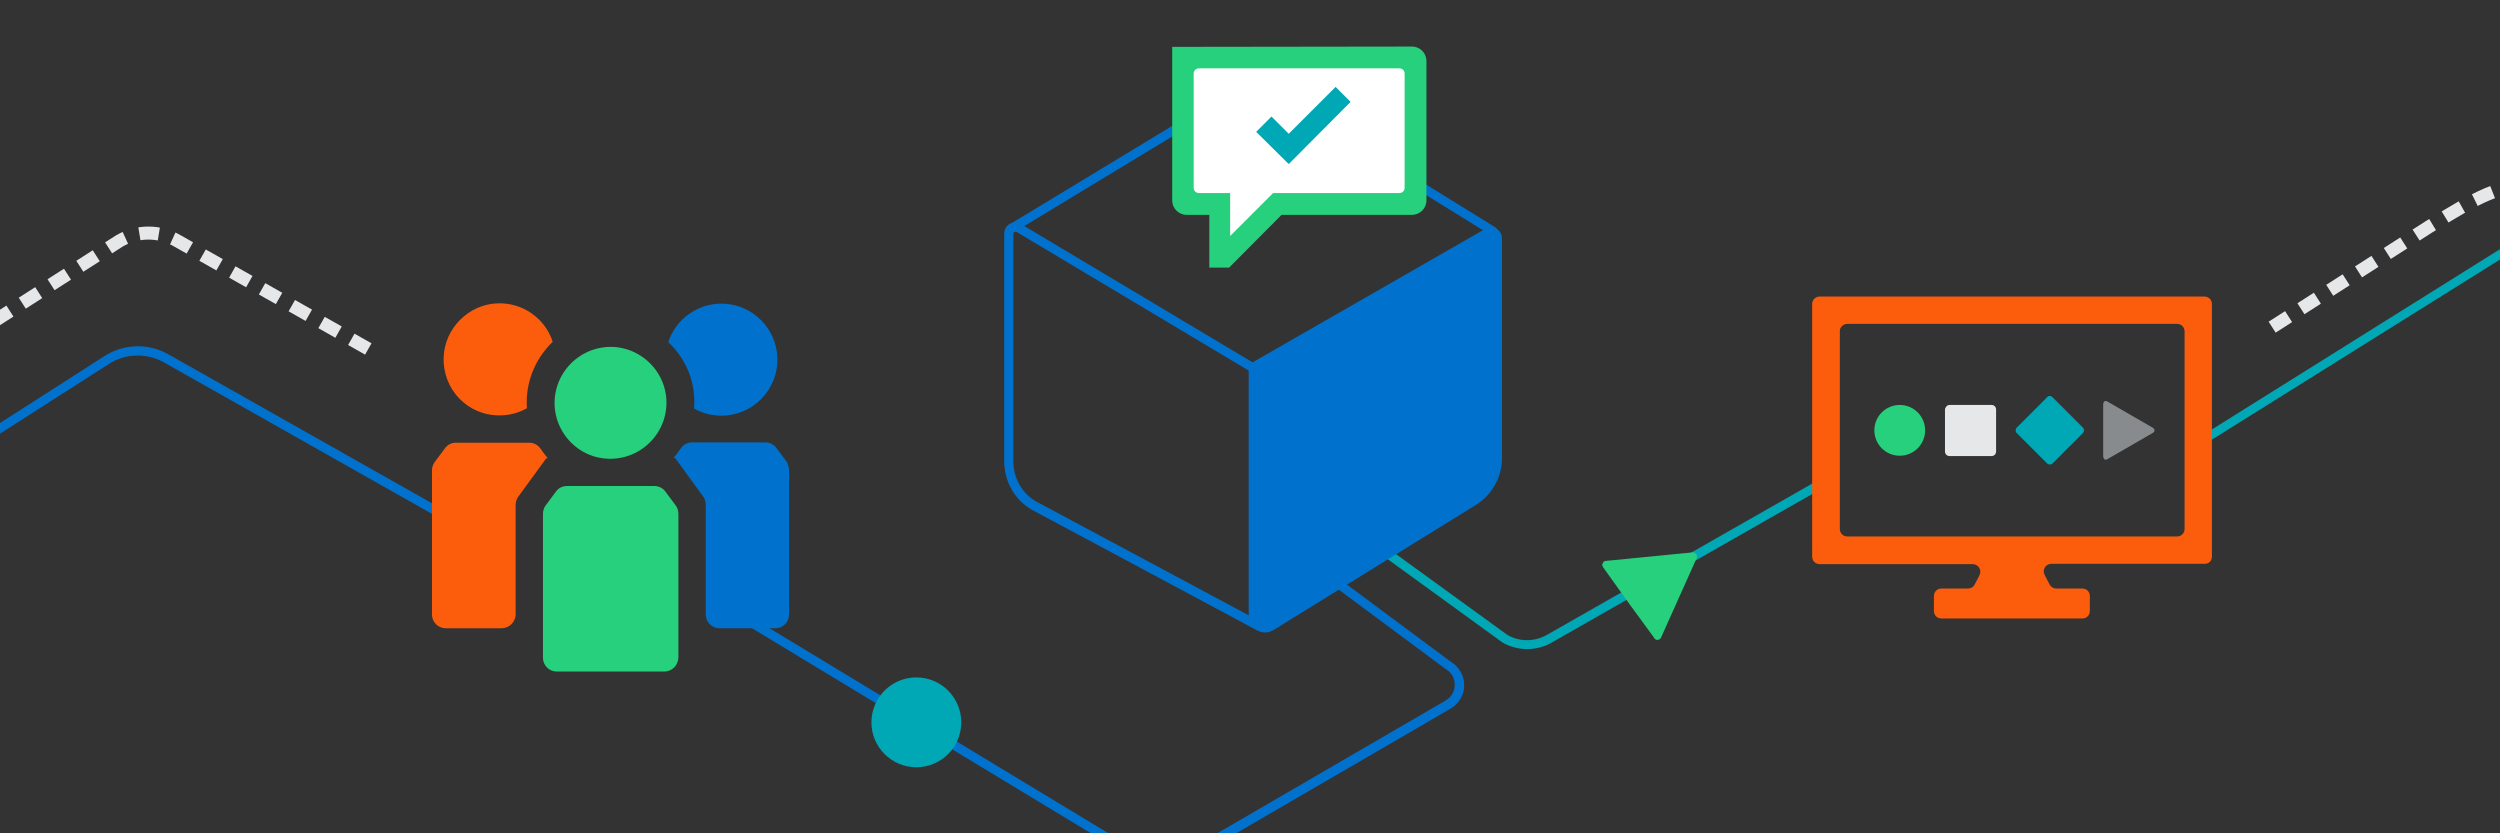 <?xml version="1.0" encoding="UTF-8"?>
<!-- Generator: Adobe Illustrator 27.3.1, SVG Export Plug-In . SVG Version: 6.00 Build 0)  -->
<svg xmlns="http://www.w3.org/2000/svg" xmlns:xlink="http://www.w3.org/1999/xlink" version="1.1" id="uuid-86266a66-97f7-4303-8363-67996c3f8d87" x="0px" y="0px" viewBox="0 0 768 256" style="enable-background:new 0 0 768 256;" xml:space="preserve">
<rect x="0" y="0" width="768" height="256" fill="#333333" stroke="none"/>
<style type="text/css">
	.st0{opacity:0.5;}
	.st1{clip-path:url(#SVGID_00000031904239473173355670000000447864401665348507_);}
	.st2{fill-rule:evenodd;clip-rule:evenodd;fill:#888B8D;}
	.st3{clip-path:url(#SVGID_00000152958501890122630050000008306659107005521085_);}
	.st4{clip-path:url(#SVGID_00000156584514905322775420000011694373679109385624_);}
	.st5{fill:#0072CE;}
	.st6{fill:#00A7B5;}
	.st7{fill:none;stroke:#E6E7E8;stroke-width:4;stroke-linejoin:round;stroke-dasharray:0,0,6,4.5;}
	.st8{fill:#26D07C;}
	.st9{fill:#FC5D0D;}
	.st10{fill:#E6E7E8;}
	.st11{fill:#FFFFFF;}
	
		.st12{clip-path:url(#SVGID_00000152958501890122630050000008306659107005521085_);fill-rule:evenodd;clip-rule:evenodd;fill:#26D07C;}
</style>
<g class="st0">
	<g>
		<defs>
			<rect id="SVGID_1_" x="24.7" y="718" width="749.2" height="210"></rect>
		</defs>
		<clipPath id="SVGID_00000127766009041250882110000014445071781935579049_">
			<use xlink:href="#SVGID_1_" style="overflow:visible;"></use>
		</clipPath>
		<g style="clip-path:url(#SVGID_00000127766009041250882110000014445071781935579049_);">
			<g>
				<g>
					<path class="st2" d="M289.2,163.1L289.2,163.1c0-2.1,1.7-3.8,3.8-3.8c1,0,1.9,0.4,2.7,1.1c0.7,0.7,1.1,1.7,1.1,2.7       c0,2.1-1.7,3.8-3.8,3.8S289.2,165.2,289.2,163.1z"></path>
					<path class="st2" d="M289.2,120.5L289.2,120.5c0-2.1,1.7-3.8,3.8-3.8c1,0,1.9,0.4,2.7,1.1c0.7,0.7,1.1,1.7,1.1,2.7       c0,2.1-1.7,3.8-3.8,3.8S289.2,122.6,289.2,120.5z"></path>
					<path class="st2" d="M289.2,77.8L289.2,77.8c0-2.1,1.7-3.8,3.8-3.8c1,0,1.9,0.4,2.7,1.1c0.7,0.7,1.1,1.7,1.1,2.7       c0,2.1-1.7,3.8-3.8,3.8S289.2,79.9,289.2,77.8L289.2,77.8z"></path>
					<path class="st2" d="M289.2,199.3L289.2,199.3c0-2.1,1.7-3.8,3.8-3.8c1,0,1.9,0.4,2.7,1.1c0.7,0.7,1.1,1.7,1.1,2.7       c0,2.1-1.7,3.8-3.8,3.8S289.2,201.3,289.2,199.3L289.2,199.3z"></path>
					<path class="st2" d="M289.2,241.9L289.2,241.9c0-2.1,1.7-3.8,3.8-3.8c1,0,1.9,0.4,2.7,1.1c0.7,0.7,1.1,1.7,1.1,2.7       c0,2.1-1.7,3.8-3.8,3.8S289.2,244,289.2,241.9L289.2,241.9z"></path>
					<path class="st2" d="M203.8,163.1L203.8,163.1c0-2.1,1.7-3.8,3.8-3.8c1,0,1.9,0.4,2.7,1.1c0.7,0.7,1.1,1.7,1.1,2.7       c0,2.1-1.7,3.8-3.8,3.8S203.8,165.2,203.8,163.1z"></path>
					<path class="st2" d="M203.8,120.5L203.8,120.5c0-2.1,1.7-3.8,3.8-3.8c1,0,1.9,0.4,2.7,1.1s1.1,1.7,1.1,2.7       c0,2.1-1.7,3.8-3.8,3.8S203.8,122.6,203.8,120.5z"></path>
					<path class="st2" d="M203.8,77.8L203.8,77.8c0-2.1,1.7-3.8,3.8-3.8c1,0,1.9,0.4,2.7,1.1s1.1,1.7,1.1,2.7c0,2.1-1.7,3.8-3.8,3.8       S203.8,79.9,203.8,77.8L203.8,77.8z"></path>
					<path class="st2" d="M203.8,199.3L203.8,199.3c0-2.1,1.7-3.8,3.8-3.8c1,0,1.9,0.4,2.7,1.1c0.7,0.7,1.1,1.7,1.1,2.7       c0,2.1-1.7,3.8-3.8,3.8S203.8,201.3,203.8,199.3L203.8,199.3z"></path>
					<path class="st2" d="M203.8,241.9L203.8,241.9c0-2.1,1.7-3.8,3.8-3.8c1,0,1.9,0.4,2.7,1.1c0.7,0.7,1.1,1.7,1.1,2.7       c0,2.1-1.7,3.8-3.8,3.8S203.8,244,203.8,241.9L203.8,241.9z"></path>
					<path class="st2" d="M246.5,163.1L246.5,163.1c0-2.1,1.7-3.8,3.8-3.8c1,0,1.9,0.4,2.7,1.1c0.7,0.7,1.1,1.7,1.1,2.7       c0,2.1-1.7,3.8-3.8,3.8S246.5,165.2,246.5,163.1z"></path>
					<path class="st2" d="M246.5,120.5L246.5,120.5c0-2.1,1.7-3.8,3.8-3.8c1,0,1.9,0.4,2.7,1.1c0.7,0.7,1.1,1.7,1.1,2.7       c0,2.1-1.7,3.8-3.8,3.8S246.5,122.6,246.5,120.5z"></path>
					<path class="st2" d="M246.5,77.8L246.5,77.8c0-2.1,1.7-3.8,3.8-3.8c1,0,1.9,0.4,2.7,1.1s1.1,1.7,1.1,2.7c0,2.1-1.7,3.8-3.8,3.8       S246.5,79.9,246.5,77.8L246.5,77.8z"></path>
					<path class="st2" d="M246.5,199.3L246.5,199.3c0-2.1,1.7-3.8,3.8-3.8c1,0,1.9,0.4,2.7,1.1c0.7,0.7,1.1,1.7,1.1,2.7       c0,2.1-1.7,3.8-3.8,3.8S246.5,201.3,246.5,199.3L246.5,199.3z"></path>
					<path class="st2" d="M246.5,241.9L246.5,241.9c0-2.1,1.7-3.8,3.8-3.8c1,0,1.9,0.4,2.7,1.1s1.1,1.7,1.1,2.7       c0,2.1-1.7,3.8-3.8,3.8S246.5,244,246.5,241.9L246.5,241.9z"></path>
				</g>
				<g>
					<path class="st2" d="M415.4,163.1L415.4,163.1c0-2.1,1.7-3.8,3.8-3.8c1,0,1.9,0.4,2.7,1.1c0.7,0.7,1.1,1.7,1.1,2.7       c0,2.1-1.7,3.8-3.8,3.8S415.4,165.2,415.4,163.1z"></path>
					<path class="st2" d="M415.4,120.5L415.4,120.5c0-2.1,1.7-3.8,3.8-3.8c1,0,1.9,0.4,2.7,1.1c0.7,0.7,1.1,1.7,1.1,2.7       c0,2.1-1.7,3.8-3.8,3.8S415.4,122.6,415.4,120.5z"></path>
					<path class="st2" d="M415.4,77.8L415.4,77.8c0-2.1,1.7-3.8,3.8-3.8c1,0,1.9,0.4,2.7,1.1c0.7,0.7,1.1,1.7,1.1,2.7       c0,2.1-1.7,3.8-3.8,3.8S415.4,79.9,415.4,77.8L415.4,77.8z"></path>
					<path class="st2" d="M415.4,199.3L415.4,199.3c0-2.1,1.7-3.8,3.8-3.8c1,0,1.9,0.4,2.7,1.1c0.7,0.7,1.1,1.7,1.1,2.7       c0,2.1-1.7,3.8-3.8,3.8S415.4,201.3,415.4,199.3L415.4,199.3z"></path>
					<path class="st2" d="M415.4,241.9L415.4,241.9c0-2.1,1.7-3.8,3.8-3.8c1,0,1.9,0.4,2.7,1.1c0.7,0.7,1.1,1.7,1.1,2.7       c0,2.1-1.7,3.8-3.8,3.8S415.4,244,415.4,241.9L415.4,241.9z"></path>
					<path class="st2" d="M329.9,163.1L329.9,163.1c0-2.1,1.7-3.8,3.8-3.8c1,0,1.9,0.4,2.7,1.1c0.7,0.7,1.1,1.7,1.1,2.7       c0,2.1-1.7,3.8-3.8,3.8S329.9,165.2,329.9,163.1z"></path>
					<path class="st2" d="M329.9,120.5L329.9,120.5c0-2.1,1.7-3.8,3.8-3.8c1,0,1.9,0.4,2.7,1.1s1.1,1.7,1.1,2.7       c0,2.1-1.7,3.8-3.8,3.8S329.9,122.6,329.9,120.5z"></path>
					<path class="st2" d="M329.9,77.8L329.9,77.8c0-2.1,1.7-3.8,3.8-3.8c1,0,1.9,0.4,2.7,1.1s1.1,1.7,1.1,2.7c0,2.1-1.7,3.8-3.8,3.8       S329.9,79.9,329.9,77.8L329.9,77.8z"></path>
					<path class="st2" d="M329.9,199.3L329.9,199.3c0-2.1,1.7-3.8,3.8-3.8c1,0,1.9,0.4,2.7,1.1c0.7,0.7,1.1,1.7,1.1,2.7       c0,2.1-1.7,3.8-3.8,3.8S329.9,201.3,329.9,199.3L329.9,199.3z"></path>
					<path class="st2" d="M329.9,241.9L329.9,241.9c0-2.1,1.7-3.8,3.8-3.8c1,0,1.9,0.4,2.7,1.1c0.7,0.7,1.1,1.7,1.1,2.7       c0,2.1-1.7,3.8-3.8,3.8S329.9,244,329.9,241.9L329.9,241.9z"></path>
					<path class="st2" d="M372.6,163.1L372.6,163.1c0-2.1,1.7-3.8,3.8-3.8c1,0,1.9,0.4,2.7,1.1c0.7,0.7,1.1,1.7,1.1,2.7       c0,2.1-1.7,3.8-3.8,3.8S372.6,165.2,372.6,163.1z"></path>
					<path class="st2" d="M372.6,120.5L372.6,120.5c0-2.1,1.7-3.8,3.8-3.8c1,0,1.9,0.4,2.7,1.1c0.7,0.7,1.1,1.7,1.1,2.7       c0,2.1-1.7,3.8-3.8,3.8S372.6,122.6,372.6,120.5z"></path>
					<path class="st2" d="M372.6,77.8L372.6,77.8c0-2.1,1.7-3.8,3.8-3.8c1,0,1.9,0.4,2.7,1.1s1.1,1.7,1.1,2.7c0,2.1-1.7,3.8-3.8,3.8       S372.6,79.9,372.6,77.8L372.6,77.8z"></path>
					<path class="st2" d="M372.6,199.3L372.6,199.3c0-2.1,1.7-3.8,3.8-3.8c1,0,1.9,0.4,2.7,1.1c0.7,0.7,1.1,1.7,1.1,2.7       c0,2.1-1.7,3.8-3.8,3.8S372.6,201.3,372.6,199.3L372.6,199.3z"></path>
					<path class="st2" d="M372.6,241.9L372.6,241.9c0-2.1,1.7-3.8,3.8-3.8c1,0,1.9,0.4,2.7,1.1s1.1,1.7,1.1,2.7       c0,2.1-1.7,3.8-3.8,3.8S372.6,244,372.6,241.9L372.6,241.9z"></path>
				</g>
				<g>
					<path class="st2" d="M541.5,163.1L541.5,163.1c0-2.1,1.7-3.8,3.8-3.8c1,0,1.9,0.4,2.7,1.1c0.7,0.7,1.1,1.7,1.1,2.7       c0,2.1-1.7,3.8-3.8,3.8S541.5,165.2,541.5,163.1z"></path>
					<path class="st2" d="M541.5,120.5L541.5,120.5c0-2.1,1.7-3.8,3.8-3.8c1,0,1.9,0.4,2.7,1.1s1.1,1.7,1.1,2.7       c0,2.1-1.7,3.8-3.8,3.8S541.5,122.6,541.5,120.5z"></path>
					<path class="st2" d="M541.5,77.8L541.5,77.8c0-2.1,1.7-3.8,3.8-3.8c1,0,1.9,0.4,2.7,1.1s1.1,1.7,1.1,2.7c0,2.1-1.7,3.8-3.8,3.8       S541.5,79.9,541.5,77.8L541.5,77.8z"></path>
					<path class="st2" d="M541.5,199.3L541.5,199.3c0-2.1,1.7-3.8,3.8-3.8c1,0,1.9,0.4,2.7,1.1c0.7,0.7,1.1,1.7,1.1,2.7       c0,2.1-1.7,3.8-3.8,3.8S541.5,201.3,541.5,199.3L541.5,199.3z"></path>
					<path class="st2" d="M541.5,241.9L541.5,241.9c0-2.1,1.7-3.8,3.8-3.8c1,0,1.9,0.4,2.7,1.1s1.1,1.7,1.1,2.7       c0,2.1-1.7,3.8-3.8,3.8S541.5,244,541.5,241.9L541.5,241.9z"></path>
					<path class="st2" d="M456.1,163.1L456.1,163.1c0-2.1,1.7-3.8,3.8-3.8c1,0,1.9,0.4,2.7,1.1c0.7,0.7,1.1,1.7,1.1,2.7       c0,2.1-1.7,3.8-3.8,3.8S456.1,165.2,456.1,163.1z"></path>
					<path class="st2" d="M456.1,120.5L456.1,120.5c0-2.1,1.7-3.8,3.8-3.8c1,0,1.9,0.4,2.7,1.1c0.7,0.7,1.1,1.7,1.1,2.7       c0,2.1-1.7,3.8-3.8,3.8S456.1,122.6,456.1,120.5z"></path>
					<path class="st2" d="M456.1,77.8L456.1,77.8c0-2.1,1.7-3.8,3.8-3.8c1,0,1.9,0.4,2.7,1.1c0.7,0.7,1.1,1.7,1.1,2.7       c0,2.1-1.7,3.8-3.8,3.8S456.1,79.9,456.1,77.8L456.1,77.8z"></path>
					<path class="st2" d="M456.1,199.3L456.1,199.3c0-2.1,1.7-3.8,3.8-3.8c1,0,1.9,0.4,2.7,1.1c0.7,0.7,1.1,1.7,1.1,2.7       c0,2.1-1.7,3.8-3.8,3.8S456.1,201.3,456.1,199.3L456.1,199.3z"></path>
					<path class="st2" d="M456.1,241.9L456.1,241.9c0-2.1,1.7-3.8,3.8-3.8c1,0,1.9,0.4,2.7,1.1s1.1,1.7,1.1,2.7       c0,2.1-1.7,3.8-3.8,3.8S456.1,244,456.1,241.9L456.1,241.9z"></path>
					<path class="st2" d="M498.8,163.1L498.8,163.1c0-2.1,1.7-3.8,3.8-3.8c1,0,1.9,0.4,2.7,1.1c0.7,0.7,1.1,1.7,1.1,2.7       c0,2.1-1.7,3.8-3.8,3.8S498.8,165.2,498.8,163.1z"></path>
					<path class="st2" d="M498.8,120.5L498.8,120.5c0-2.1,1.7-3.8,3.8-3.8c1,0,1.9,0.4,2.7,1.1s1.1,1.7,1.1,2.7       c0,2.1-1.7,3.8-3.8,3.8S498.8,122.6,498.8,120.5z"></path>
					<path class="st2" d="M498.8,77.8L498.8,77.8c0-2.1,1.7-3.8,3.8-3.8c1,0,1.9,0.4,2.7,1.1c0.7,0.7,1.1,1.7,1.1,2.7       c0,2.1-1.7,3.8-3.8,3.8S498.8,79.9,498.8,77.8L498.8,77.8z"></path>
					<path class="st2" d="M498.8,199.3L498.8,199.3c0-2.1,1.7-3.8,3.8-3.8c1,0,1.9,0.4,2.7,1.1c0.7,0.7,1.1,1.7,1.1,2.7       c0,2.1-1.7,3.8-3.8,3.8S498.8,201.3,498.8,199.3L498.8,199.3z"></path>
					<path class="st2" d="M498.8,241.9L498.8,241.9c0-2.1,1.7-3.8,3.8-3.8c1,0,1.9,0.4,2.7,1.1c0.7,0.7,1.1,1.7,1.1,2.7       c0,2.1-1.7,3.8-3.8,3.8S498.8,244,498.8,241.9L498.8,241.9z"></path>
				</g>
				<g>
					<path class="st2" d="M667.7,163.1L667.7,163.1c0-2.1,1.7-3.8,3.8-3.8c1,0,1.9,0.4,2.7,1.1c0.7,0.7,1.1,1.7,1.1,2.7       c0,2.1-1.7,3.8-3.8,3.8S667.7,165.2,667.7,163.1z"></path>
					<path class="st2" d="M667.7,120.5L667.7,120.5c0-2.1,1.7-3.8,3.8-3.8c1,0,1.9,0.4,2.7,1.1c0.7,0.7,1.1,1.7,1.1,2.7       c0,2.1-1.7,3.8-3.8,3.8S667.7,122.6,667.7,120.5z"></path>
					<path class="st2" d="M667.7,77.8L667.7,77.8c0-2.1,1.7-3.8,3.8-3.8c1,0,1.9,0.4,2.7,1.1s1.1,1.7,1.1,2.7c0,2.1-1.7,3.8-3.8,3.8       S667.7,79.9,667.7,77.8L667.7,77.8z"></path>
					<path class="st2" d="M667.7,199.3L667.7,199.3c0-2.1,1.7-3.8,3.8-3.8c1,0,1.9,0.4,2.7,1.1c0.7,0.7,1.1,1.7,1.1,2.7       c0,2.1-1.7,3.8-3.8,3.8S667.7,201.3,667.7,199.3L667.7,199.3z"></path>
					<path class="st2" d="M667.7,241.9L667.7,241.9c0-2.1,1.7-3.8,3.8-3.8c1,0,1.9,0.4,2.7,1.1s1.1,1.7,1.1,2.7       c0,2.1-1.7,3.8-3.8,3.8S667.7,244,667.7,241.9L667.7,241.9z"></path>
					<path class="st2" d="M582.2,163.1L582.2,163.1c0-2.1,1.7-3.8,3.8-3.8c1,0,1.9,0.4,2.7,1.1c0.7,0.7,1.1,1.7,1.1,2.7       c0,2.1-1.7,3.8-3.8,3.8S582.2,165.2,582.2,163.1z"></path>
					<path class="st2" d="M582.2,120.5L582.2,120.5c0-2.1,1.7-3.8,3.8-3.8c1,0,1.9,0.4,2.7,1.1c0.7,0.7,1.1,1.7,1.1,2.7       c0,2.1-1.7,3.8-3.8,3.8S582.2,122.6,582.2,120.5z"></path>
					<path class="st2" d="M582.2,77.8L582.2,77.8c0-2.1,1.7-3.8,3.8-3.8c1,0,1.9,0.4,2.7,1.1c0.7,0.7,1.1,1.7,1.1,2.7       c0,2.1-1.7,3.8-3.8,3.8S582.2,79.9,582.2,77.8L582.2,77.8z"></path>
					<path class="st2" d="M582.2,199.3L582.2,199.3c0-2.1,1.7-3.8,3.8-3.8c1,0,1.9,0.4,2.7,1.1c0.7,0.7,1.1,1.7,1.1,2.7       c0,2.1-1.7,3.8-3.8,3.8S582.2,201.3,582.2,199.3L582.2,199.3z"></path>
					<path class="st2" d="M582.2,241.9L582.2,241.9c0-2.1,1.7-3.8,3.8-3.8c1,0,1.9,0.4,2.7,1.1s1.1,1.7,1.1,2.7       c0,2.1-1.7,3.8-3.8,3.8S582.2,244,582.2,241.9L582.2,241.9z"></path>
					<path class="st2" d="M624.9,163.1L624.9,163.1c0-2.1,1.7-3.8,3.8-3.8c1,0,1.9,0.4,2.7,1.1c0.7,0.7,1.1,1.7,1.1,2.7       c0,2.1-1.7,3.8-3.8,3.8S624.9,165.2,624.9,163.1z"></path>
					<path class="st2" d="M624.9,120.5L624.9,120.5c0-2.1,1.7-3.8,3.8-3.8c1,0,1.9,0.4,2.7,1.1s1.1,1.7,1.1,2.7       c0,2.1-1.7,3.8-3.8,3.8S624.9,122.6,624.9,120.5z"></path>
					<path class="st2" d="M624.9,77.8L624.9,77.8c0-2.1,1.7-3.8,3.8-3.8c1,0,1.9,0.4,2.7,1.1c0.7,0.7,1.1,1.7,1.1,2.7       c0,2.1-1.7,3.8-3.8,3.8S624.9,79.9,624.9,77.8L624.9,77.8z"></path>
					<path class="st2" d="M624.9,199.3L624.9,199.3c0-2.1,1.7-3.8,3.8-3.8c1,0,1.9,0.4,2.7,1.1c0.7,0.7,1.1,1.7,1.1,2.7       c0,2.1-1.7,3.8-3.8,3.8S624.9,201.3,624.9,199.3L624.9,199.3z"></path>
					<path class="st2" d="M624.9,241.9L624.9,241.9c0-2.1,1.7-3.8,3.8-3.8c1,0,1.9,0.4,2.7,1.1c0.7,0.7,1.1,1.7,1.1,2.7       c0,2.1-1.7,3.8-3.8,3.8S624.9,244,624.9,241.9L624.9,241.9z"></path>
				</g>
				<g>
					<path class="st2" d="M708.4,163.1L708.4,163.1c0-2.1,1.7-3.8,3.8-3.8c1,0,1.9,0.4,2.7,1.1c0.7,0.7,1.1,1.7,1.1,2.7       c0,2.1-1.7,3.8-3.8,3.8S708.4,165.2,708.4,163.1z"></path>
					<path class="st2" d="M708.4,120.5L708.4,120.5c0-2.1,1.7-3.8,3.8-3.8c1,0,1.9,0.4,2.7,1.1s1.1,1.7,1.1,2.7       c0,2.1-1.7,3.8-3.8,3.8S708.4,122.6,708.4,120.5z"></path>
					<path class="st2" d="M708.4,77.8L708.4,77.8c0-2.1,1.7-3.8,3.8-3.8c1,0,1.9,0.4,2.7,1.1c0.7,0.7,1.1,1.7,1.1,2.7       c0,2.1-1.7,3.8-3.8,3.8S708.4,79.9,708.4,77.8L708.4,77.8z"></path>
					<path class="st2" d="M708.4,199.3L708.4,199.3c0-2.1,1.7-3.8,3.8-3.8c1,0,1.9,0.4,2.7,1.1c0.7,0.7,1.1,1.7,1.1,2.7       c0,2.1-1.7,3.8-3.8,3.8S708.4,201.3,708.4,199.3L708.4,199.3z"></path>
					<path class="st2" d="M708.4,241.9L708.4,241.9c0-2.1,1.7-3.8,3.8-3.8c1,0,1.9,0.4,2.7,1.1c0.7,0.7,1.1,1.7,1.1,2.7       c0,2.1-1.7,3.8-3.8,3.8S708.4,244,708.4,241.9L708.4,241.9z"></path>
					<path class="st2" d="M751.1,163.1L751.1,163.1c0-2.1,1.7-3.8,3.8-3.8c1,0,1.9,0.4,2.7,1.1c0.7,0.7,1.1,1.7,1.1,2.7       c0,2.1-1.7,3.8-3.8,3.8S751.1,165.2,751.1,163.1z"></path>
					<path class="st2" d="M751.1,120.5L751.1,120.5c0-2.1,1.7-3.8,3.8-3.8c1,0,1.9,0.4,2.7,1.1c0.7,0.7,1.1,1.7,1.1,2.7       c0,2.1-1.7,3.8-3.8,3.8S751.1,122.6,751.1,120.5z"></path>
					<path class="st2" d="M751.1,77.8L751.1,77.8c0-2.1,1.7-3.8,3.8-3.8c1,0,1.9,0.4,2.7,1.1c0.7,0.7,1.1,1.7,1.1,2.7       c0,2.1-1.7,3.8-3.8,3.8S751.1,79.9,751.1,77.8L751.1,77.8z"></path>
					<path class="st2" d="M751.1,199.3L751.1,199.3c0-2.1,1.7-3.8,3.8-3.8c1,0,1.9,0.4,2.7,1.1c0.7,0.7,1.1,1.7,1.1,2.7       c0,2.1-1.7,3.8-3.8,3.8S751.1,201.3,751.1,199.3L751.1,199.3z"></path>
					<path class="st2" d="M751.1,241.9L751.1,241.9c0-2.1,1.7-3.8,3.8-3.8c1,0,1.9,0.4,2.7,1.1s1.1,1.7,1.1,2.7       c0,2.1-1.7,3.8-3.8,3.8S751.1,244,751.1,241.9L751.1,241.9z"></path>
				</g>
			</g>
		</g>
	</g>
</g>
<g>
	<defs>
		<rect id="SVGID_00000142886151465616604490000008758877747142351756_" width="768" height="256"></rect>
	</defs>
	<clipPath id="SVGID_00000109715422954505244860000009858489078434709128_">
		<use xlink:href="#SVGID_00000142886151465616604490000008758877747142351756_" style="overflow:visible;"></use>
	</clipPath>
	<g style="clip-path:url(#SVGID_00000109715422954505244860000009858489078434709128_);">
		<g>
			<defs>
				<rect id="SVGID_00000022558192166876859880000001423227729530270852_" width="769" height="256"></rect>
			</defs>
			<clipPath id="SVGID_00000039130910283779934840000015782810560071484048_">
				<use xlink:href="#SVGID_00000022558192166876859880000001423227729530270852_" style="overflow:visible;"></use>
			</clipPath>
			<g style="clip-path:url(#SVGID_00000039130910283779934840000015782810560071484048_);">
				<path class="st5" d="M133.3,158c-0.2,0-0.5-0.1-0.7-0.2l-82.1-46.4c-5.1-2.9-11.4-2.9-16.4,0l-38.6,24.7      c-0.6,0.4-1.5,0.2-1.9-0.4c-0.4-0.7-0.2-1.5,0.4-1.9L32.7,109c6-3.5,13.3-3.5,19.3,0l82.1,46.4c0.7,0.4,0.9,1.2,0.5,1.9      C134.3,157.8,133.8,158,133.3,158L133.3,158z"></path>
				<path class="st6" d="M675.7,137.4c-0.5,0-0.9-0.2-1.2-0.7c-0.4-0.7-0.2-1.5,0.4-1.9l97-60.7l0.3,2.1c1.3,9.2,5.2,10.9,9.7,12.9      c1.2,0.5,2.4,1.1,3.6,1.7c0.7,0.4,0.9,1.2,0.5,1.9c-0.4,0.7-1.2,0.9-1.9,0.5c-1.1-0.6-2.2-1.1-3.3-1.6c-4.3-1.9-9.2-4-11-13      l-93.4,58.4C676.2,137.4,675.9,137.4,675.7,137.4L675.7,137.4z"></path>
				<path class="st7" d="M-2,98.8L36.7,74c5.5-3.2,12.3-3.2,17.8,0l59.7,33.8"></path>
				<path class="st7" d="M698,100.5l48.3-30.9c5.5-3.2,22.1-14.5,27.6-11.3"></path>
				<g>
					<path class="st8" d="M185.3,140.8c11.2,1.4,20.7-8.1,19.3-19.3c-1-7.7-7.2-13.8-14.8-14.8c-11.2-1.4-20.7,8.1-19.3,19.3       C171.5,133.7,177.7,139.9,185.3,140.8z"></path>
					<path class="st8" d="M204.1,206.3H171c-2.3,0-4.2-1.9-4.2-4.2v-44.3c0-0.9,0.3-1.8,0.8-2.5l3.2-4.3c0.8-1.1,2-1.7,3.4-1.7H201       c1.3,0,2.6,0.6,3.4,1.7l3.2,4.3c0.5,0.7,0.8,1.6,0.8,2.5v44.3C208.3,204.4,206.4,206.3,204.1,206.3L204.1,206.3z"></path>
					<path class="st5" d="M205.3,105.1c2.3-7.1,9.2-12.2,17.2-11.8c8.8,0.4,16,7.7,16.3,16.5c0.4,9.8-7.5,17.9-17.2,17.9       c-3,0-5.9-0.8-8.4-2.2c0-0.6,0.1-1.1,0.1-1.7C213.4,116.4,210.3,109.8,205.3,105.1L205.3,105.1z"></path>
					<path class="st9" d="M136.3,109.7c0.3-8.8,7.6-16.1,16.3-16.5c8-0.4,14.9,4.7,17.2,11.8c-4.9,4.7-8,11.3-8,18.7       c0,0.6,0,1.1,0.1,1.7c-2.5,1.4-5.3,2.2-8.4,2.2C143.7,127.7,135.9,119.6,136.3,109.7z"></path>
					<path class="st5" d="M242.4,144.5v44.3c0,2.3-1.9,4.2-4.2,4.2H221c-2.3,0-4.2-1.9-4.2-4.2V155c0-0.9-0.3-1.8-0.8-2.5l-8.6-11.8       h-0.5c0.8-0.9,1.5-1.9,2.2-2.9c0.8-1.2,2.1-1.9,3.5-1.9h22.5c1.3,0,2.6,0.6,3.4,1.7l3.2,4.3       C242.1,142.8,242.4,143.6,242.4,144.5L242.4,144.5z"></path>
					<path class="st9" d="M154.1,193h-17.2c-2.3,0-4.2-1.9-4.2-4.2v-44.3c0-0.9,0.3-1.8,0.8-2.5l3.2-4.3c0.8-1.1,2-1.7,3.4-1.7h22.5       c1.4,0,2.7,0.7,3.5,1.9c0.7,1,1.4,2,2.2,2.9h-0.5l-8.6,11.8c-0.5,0.7-0.8,1.6-0.8,2.5v33.8C158.3,191.1,156.4,193,154.1,193       L154.1,193z"></path>
				</g>
				<path class="st5" d="M357.3,263.5c-6.2,0-12.4-1.7-18-5l-113.4-68.6c-0.7-0.4-0.9-1.3-0.5-1.9c0.4-0.7,1.3-0.9,1.9-0.5      l113.4,68.6c10,6,22.5,6.1,32.7,0.2l70.7-41.1c1.7-1,2.8-2.8,2.8-4.8s-1-3.8-2.7-4.8l-35.4-26.3c-0.6-0.4-0.8-1.3-0.4-1.9      c0.4-0.6,1.3-0.8,1.9-0.4l35.4,26.3c2.5,1.5,4.1,4.2,4.1,7.2c0,3-1.6,5.7-4.2,7.2l-70.7,41.1C369.4,262,363.4,263.5,357.3,263.5      L357.3,263.5z"></path>
				<path class="st6" d="M469.1,199.4c-2.6,0-5.2-0.7-7.5-2l-44.1-32c-0.7-0.4-0.9-1.2-0.5-1.9c0.4-0.7,1.2-0.9,1.9-0.5l44.1,32      c3.7,2.2,8.3,2.2,12.1,0.1l83.3-47.5c0.7-0.4,1.5-0.1,1.9,0.5c0.4,0.7,0.1,1.5-0.5,1.9l-83.3,47.5      C474.2,198.8,471.6,199.4,469.1,199.4L469.1,199.4z"></path>
				<g>
					<g>
						<circle class="st8" cx="583.6" cy="132.2" r="7.8"></circle>
						<path class="st10" d="M598.9,124.4h12.9c0.8,0,1.4,0.6,1.4,1.4v12.9c0,0.8-0.6,1.4-1.4,1.4h-12.9c-0.8,0-1.4-0.6-1.4-1.4        v-12.9C597.6,125,598.2,124.4,598.9,124.4z"></path>
						<path class="st6" d="M630.5,122l9.4,9.4c0.4,0.4,0.4,1.2,0,1.6l-9.4,9.4c-0.4,0.4-1.2,0.4-1.6,0l-9.4-9.4        c-0.4-0.4-0.4-1.2,0-1.6l9.4-9.4C629.3,121.5,630,121.5,630.5,122z"></path>
						<polygon class="st2" points="646.8,123.2 646.7,123.2 646.6,123.2 646.5,123.3 646.4,123.3 646.4,123.4 646.3,123.5         646.3,123.6 646.2,123.6 646.2,123.7 646.2,123.8 646.1,124 646.1,132.2 646.1,140.4 646.2,140.5 646.2,140.7 646.2,140.7         646.3,140.8 646.3,140.9 646.4,141 646.4,141.1 646.5,141.1 646.6,141.1 646.7,141.2 646.8,141.2 647,141.2 647.1,141.2         647.2,141.1 647.3,141.1 661.5,132.9 661.6,132.8 661.6,132.7 661.7,132.7 661.8,132.6 661.8,132.5 661.8,132.4 661.8,132.3         661.9,132.2 661.8,132.1 661.8,132 661.8,131.9 661.8,131.8 661.7,131.7 661.6,131.7 661.6,131.6 661.5,131.5 647.3,123.3         647.2,123.2 647.1,123.2 647,123.2       "></polygon>
					</g>
					<path class="st9" d="M679.5,171V93.4c0-1.3-1-2.3-2.3-2.3H559c-1.3,0-2.3,1-2.3,2.3V171c0,1.3,1,2.3,2.3,2.3H606       c1.8,0,2.9,1.9,2.1,3.4l-1.5,2.9c-0.4,0.8-1.2,1.2-2.1,1.2h-8.1c-1.3,0-2.3,1-2.3,2.3v4.6c0,1.3,1,2.3,2.3,2.3h43.3       c1.3,0,2.3-1,2.3-2.3v-4.6c0-1.3-1-2.3-2.3-2.3h-8c-0.9,0-1.7-0.5-2.1-1.3l-1.5-2.9c-0.8-1.5,0.3-3.4,2.1-3.4h46.9       C678.5,173.3,679.5,172.3,679.5,171L679.5,171z M567.5,99.5h101.3c1.3,0,2.3,1,2.3,2.3v60.7c0,1.3-1,2.3-2.3,2.3H567.5       c-1.3,0-2.3-1-2.3-2.3v-60.7C565.1,100.6,566.2,99.5,567.5,99.5z"></path>
				</g>
				<g>
					<path class="st5" d="M460,71.4l0.5,72.9c0.1,2.5-1.2,4.9-3.3,6.2l-67.8,42.6c-1.1,0.7-4.4-0.9-4.4-2.2l-0.6-78.1L460,71.4       L460,71.4z"></path>
					<path class="st5" d="M388.7,194.3c-0.9,0-1.7-0.2-2.5-0.7c-1.6-0.9-2.6-2.6-2.6-4.5V112l72.7-41.7c1.1-0.6,2.3-0.6,3.4,0       c1.1,0.6,1.7,1.7,1.7,2.9v67.6c0,5.9-3.2,11.5-8.3,14.5l-61.8,38.2C390.5,194,389.6,194.3,388.7,194.3L388.7,194.3z        M386.4,113.6v75.5c0,0.9,0.4,1.6,1.2,2c0.7,0.4,1.6,0.4,2.3,0l61.8-38.2c4.3-2.5,6.9-7.1,6.9-12.1V73.3c0-0.3-0.2-0.5-0.3-0.5       c-0.1-0.1-0.3-0.1-0.6,0C457.7,72.7,386.4,113.6,386.4,113.6z"></path>
					<path class="st5" d="M386.6,193.7c-0.2,0-0.4-0.1-0.7-0.2l-69.1-37c-5.2-3.1-8.3-8.7-8.3-14.8V71.8c0-1.3,0.6-2.4,1.7-3       c1.1-0.6,2.3-0.6,3.4,0l72,43c0.7,0.4,0.9,1.3,0.5,1.9c-0.4,0.7-1.3,0.9-1.9,0.5l-72-43c-0.2-0.1-0.4-0.1-0.6,0       c-0.1,0.1-0.3,0.2-0.3,0.6v69.9c0,5.1,2.6,9.8,6.9,12.3l69.1,37c0.7,0.4,0.9,1.2,0.6,1.9C387.6,193.4,387.1,193.7,386.6,193.7       L386.6,193.7z"></path>
					<path class="st5" d="M458.5,72.3c-0.3,0-0.5-0.1-0.7-0.2L389.7,30c-3-1.8-6.8-1.8-9.9,0l-68.2,41.3c-0.7,0.4-1.5,0.2-1.9-0.5       c-0.4-0.7-0.2-1.5,0.5-1.9l68.2-41.3c4-2.3,8.8-2.3,12.8,0.1l68.1,42.1c0.7,0.4,0.9,1.3,0.5,1.9       C459.4,72.1,458.9,72.3,458.5,72.3L458.5,72.3z"></path>
				</g>
				<g>
					<polygon class="st11" points="362.8,17.8 362.8,63 375.8,63 375.8,80 393,63.3 434.2,63.3 434.2,17.8      "></polygon>
					<g>
						<path class="st8" d="M360.1,14.4v47.2c0,2.4,2,4.4,4.4,4.4h7v16.2h6.1L393.7,66h40.1c2.4,0,4.4-2,4.4-4.4V18.7        c0-2.4-2-4.4-4.4-4.4L360.1,14.4L360.1,14.4z M429.9,59.3h-38.8l-13.2,13.2V59.3h-9.6c-0.9,0-1.6-0.7-1.6-1.6V22.6        c0-0.9,0.7-1.6,1.6-1.6h61.6c0.9,0,1.6,0.7,1.6,1.6v35.1C431.5,58.6,430.8,59.3,429.9,59.3L429.9,59.3z"></path>
						<polygon class="st6" points="414.9,31.3 410.3,26.7 395.9,41.1 390.6,35.8 385.9,40.5 395.9,50.4 395.9,50.4 395.9,50.4               "></polygon>
					</g>
				</g>
			</g>
		</g>
		<circle class="st6" cx="281.5" cy="221.9" r="13.8"></circle>
	</g>
	
		<polygon style="clip-path:url(#SVGID_00000109715422954505244860000009858489078434709128_);fill-rule:evenodd;clip-rule:evenodd;fill:#26D07C;" points="   492.6,172.6 492.5,172.8 492.4,172.9 492.4,173 492.3,173.2 492.2,173.3 492.2,173.5 492.2,173.6 492.3,173.8 492.3,174    492.4,174.1 492.5,174.3 500.3,185.2 508.2,196 508.3,196.2 508.4,196.3 508.6,196.4 508.7,196.5 508.8,196.5 509,196.6    509.2,196.6 509.3,196.5 509.5,196.5 509.6,196.5 509.8,196.4 510,196.2 510.2,196.1 510.2,196 510.3,195.8 521.2,171.5    521.3,171.3 521.3,171.1 521.3,170.9 521.3,170.8 521.3,170.6 521.2,170.5 521.1,170.3 521.1,170.2 521,170.1 520.8,170    520.7,169.9 520.6,169.8 520.4,169.7 520.3,169.7 520.1,169.7 519.9,169.7 493.4,172.3 493.2,172.3 493,172.4 492.9,172.4  "></polygon>
</g>
</svg>
